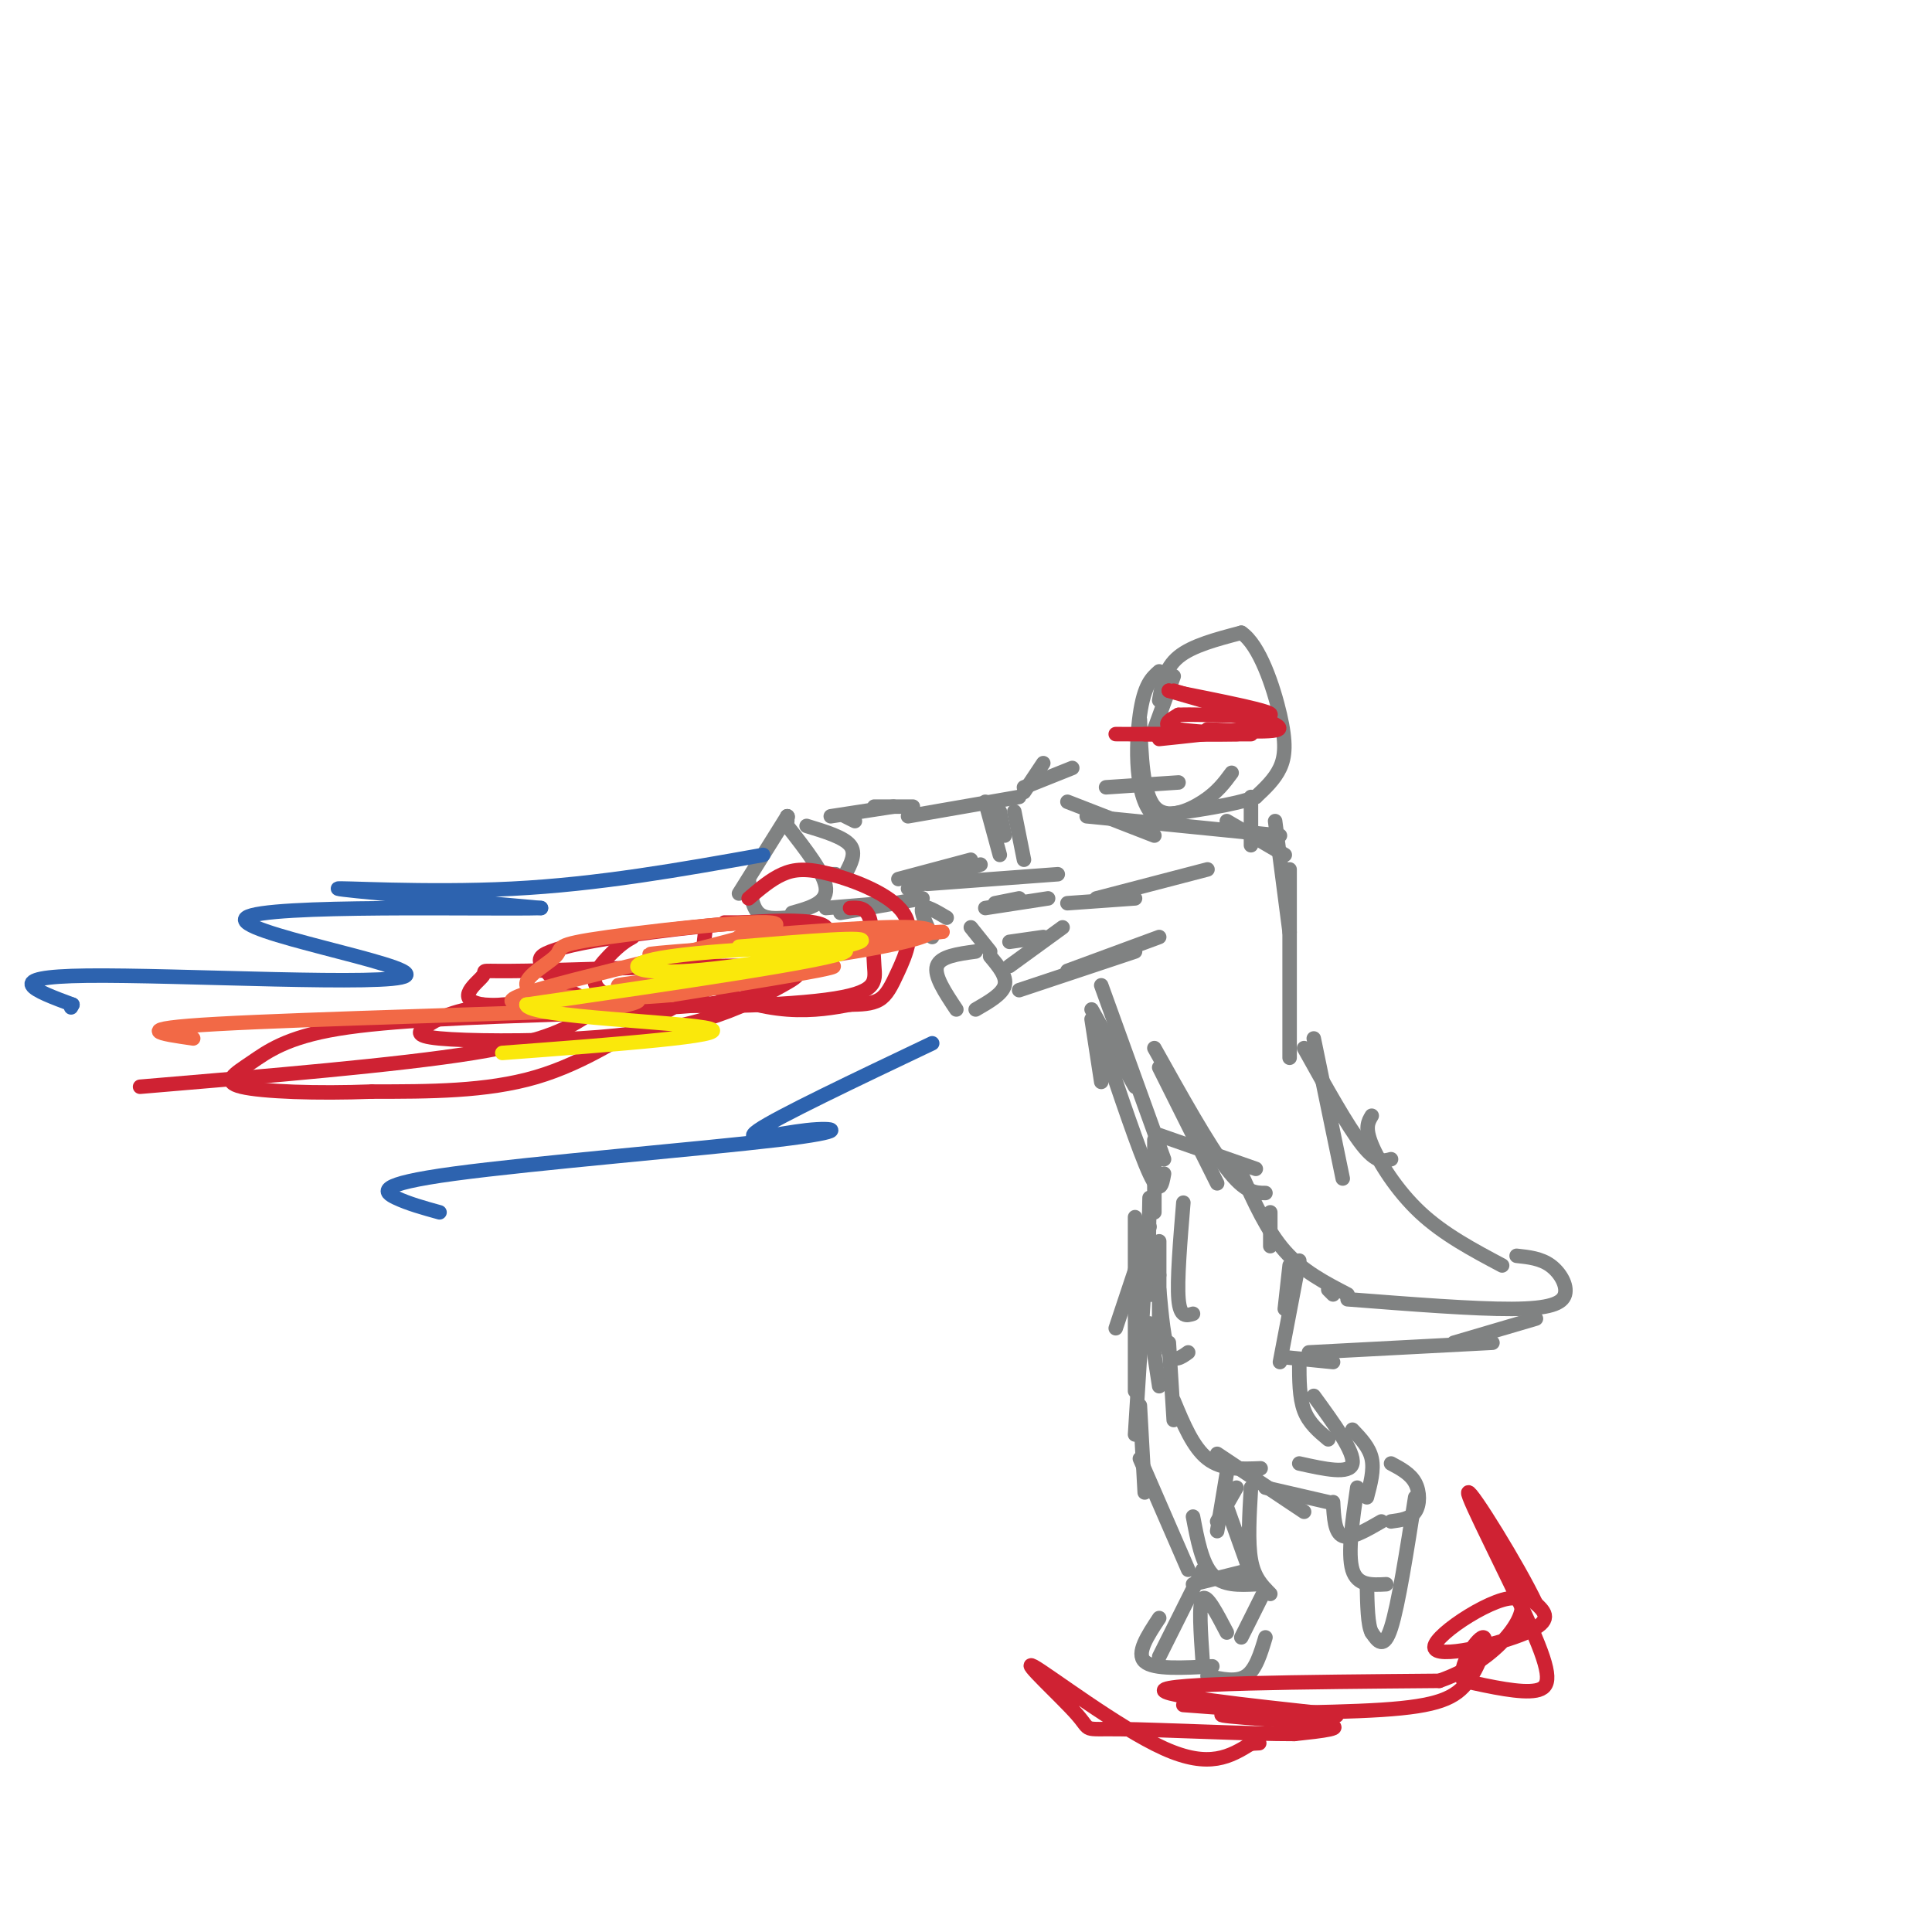 <svg viewBox='0 0 400 400' version='1.1' xmlns='http://www.w3.org/2000/svg' xmlns:xlink='http://www.w3.org/1999/xlink'><g fill='none' stroke='#808282' stroke-width='3' stroke-linecap='round' stroke-linejoin='round'><path d='M163,169c0.000,0.000 0.100,0.100 0.1,0.1'/><path d='M163,169c0.000,0.000 0.000,1.000 0,1'/><path d='M163,171c3.917,5.000 7.833,10.000 8,13c0.167,3.000 -3.417,4.000 -7,5'/><path d='M163,169c0.000,0.000 -10.000,16.000 -10,16'/><path d='M155,182c0.333,2.833 0.667,5.667 2,7c1.333,1.333 3.667,1.167 6,1'/><path d='M175,169c0.000,0.000 2.000,1.000 2,1'/><path d='M167,171c3.833,1.167 7.667,2.333 9,4c1.333,1.667 0.167,3.833 -1,6'/><path d='M173,181c0.000,0.000 -2.000,0.000 -2,0'/><path d='M196,190c-2.250,-1.333 -4.500,-2.667 -5,-2c-0.500,0.667 0.750,3.333 2,6'/><path d='M202,197c-3.667,0.500 -7.333,1.000 -8,3c-0.667,2.000 1.667,5.500 4,9'/><path d='M205,198c1.750,2.083 3.500,4.167 3,6c-0.500,1.833 -3.250,3.417 -6,5'/><path d='M201,192c0.000,0.000 4.000,5.000 4,5'/><path d='M172,169c0.000,0.000 13.000,-2.000 13,-2'/><path d='M181,167c0.000,0.000 8.000,0.000 8,0'/><path d='M209,200c0.000,0.000 11.000,-8.000 11,-8'/><path d='M209,195c0.000,0.000 7.000,-1.000 7,-1'/><path d='M171,188c0.000,0.000 12.000,-1.000 12,-1'/><path d='M174,189c0.000,0.000 17.000,-3.000 17,-3'/><path d='M206,187c0.000,0.000 5.000,-1.000 5,-1'/><path d='M204,188c0.000,0.000 13.000,-2.000 13,-2'/><path d='M188,184c0.000,0.000 15.000,-5.000 15,-5'/><path d='M186,182c0.000,0.000 15.000,-4.000 15,-4'/><path d='M204,166c0.000,0.000 3.000,11.000 3,11'/><path d='M188,169c0.000,0.000 23.000,-4.000 23,-4'/><path d='M192,183c0.000,0.000 27.000,-2.000 27,-2'/><path d='M221,187c0.000,0.000 14.000,-1.000 14,-1'/><path d='M211,205c0.000,0.000 24.000,-8.000 24,-8'/><path d='M221,201c0.000,0.000 19.000,-7.000 19,-7'/><path d='M227,186c0.000,0.000 23.000,-6.000 23,-6'/><path d='M210,168c0.000,0.000 2.000,10.000 2,10'/><path d='M207,168c0.000,0.000 1.000,5.000 1,5'/><path d='M212,164c0.000,0.000 4.000,-6.000 4,-6'/><path d='M212,163c0.000,0.000 10.000,-4.000 10,-4'/><path d='M229,163c0.000,0.000 15.000,-1.000 15,-1'/><path d='M259,165c0.000,0.000 0.000,10.000 0,10'/><path d='M264,170c0.000,0.000 3.000,23.000 3,23'/><path d='M267,180c0.000,0.000 0.000,39.000 0,39'/><path d='M228,204c0.000,0.000 13.000,36.000 13,36'/><path d='M240,221c0.000,0.000 12.000,24.000 12,24'/><path d='M272,215c0.000,0.000 6.000,29.000 6,29'/><path d='M226,209c0.000,0.000 9.000,16.000 9,16'/><path d='M239,217c5.583,10.000 11.167,20.000 15,25c3.833,5.000 5.917,5.000 8,5'/><path d='M270,217c4.500,8.083 9.000,16.167 12,20c3.000,3.833 4.500,3.417 6,3'/><path d='M284,231c-0.733,1.222 -1.467,2.444 0,6c1.467,3.556 5.133,9.444 10,14c4.867,4.556 10.933,7.778 17,11'/><path d='M257,243c2.667,5.917 5.333,11.833 9,16c3.667,4.167 8.333,6.583 13,9'/><path d='M314,260c2.494,0.268 4.988,0.536 7,2c2.012,1.464 3.542,4.125 3,6c-0.542,1.875 -3.155,2.964 -11,3c-7.845,0.036 -20.923,-0.982 -34,-2'/><path d='M276,268c0.000,0.000 -1.000,-1.000 -1,-1'/><path d='M226,211c0.000,0.000 2.000,13.000 2,13'/><path d='M228,215c3.917,11.667 7.833,23.333 10,28c2.167,4.667 2.583,2.333 3,0'/><path d='M263,251c0.000,0.000 0.000,7.000 0,7'/><path d='M239,236c0.000,0.000 0.000,15.000 0,15'/><path d='M240,235c0.000,0.000 20.000,7.000 20,7'/><path d='M238,248c-0.167,8.167 -0.333,16.333 0,19c0.333,2.667 1.167,-0.167 2,-3'/><path d='M245,249c-0.667,8.083 -1.333,16.167 -1,20c0.333,3.833 1.667,3.417 3,3'/><path d='M267,262c0.000,0.000 -1.000,9.000 -1,9'/><path d='M269,261c0.000,0.000 -4.000,21.000 -4,21'/><path d='M240,257c0.000,0.000 0.000,19.000 0,19'/><path d='M240,267c0.500,5.417 1.000,10.833 2,13c1.000,2.167 2.500,1.083 4,0'/><path d='M238,274c0.000,0.000 2.000,13.000 2,13'/><path d='M242,278c0.000,0.000 1.000,16.000 1,16'/><path d='M243,290c2.000,4.833 4.000,9.667 7,12c3.000,2.333 7.000,2.167 11,2'/><path d='M269,282c0.000,3.667 0.000,7.333 1,10c1.000,2.667 3.000,4.333 5,6'/><path d='M272,289c4.250,5.833 8.500,11.667 8,14c-0.500,2.333 -5.750,1.167 -11,0'/><path d='M252,301c0.000,0.000 18.000,12.000 18,12'/><path d='M262,308c0.000,0.000 13.000,3.000 13,3'/><path d='M280,296c1.750,1.833 3.500,3.667 4,6c0.500,2.333 -0.250,5.167 -1,8'/><path d='M276,311c0.167,3.167 0.333,6.333 2,7c1.667,0.667 4.833,-1.167 8,-3'/><path d='M281,308c-1.000,6.833 -2.000,13.667 -1,17c1.000,3.333 4.000,3.167 7,3'/><path d='M288,303c2.000,1.067 4.000,2.133 5,4c1.000,1.867 1.000,4.533 0,6c-1.000,1.467 -3.000,1.733 -5,2'/><path d='M293,310c-1.750,11.167 -3.500,22.333 -5,27c-1.500,4.667 -2.750,2.833 -4,1'/><path d='M284,338c-0.833,-1.500 -0.917,-5.750 -1,-10'/><path d='M238,254c0.000,0.000 -7.000,21.000 -7,21'/><path d='M235,252c0.000,0.000 0.000,36.000 0,36'/><path d='M237,265c0.000,0.000 -2.000,32.000 -2,32'/><path d='M256,308c0.000,0.000 -4.000,7.000 -4,7'/><path d='M254,305c0.000,0.000 -2.000,12.000 -2,12'/><path d='M236,291c0.000,0.000 1.000,18.000 1,18'/><path d='M236,302c0.000,0.000 10.000,23.000 10,23'/><path d='M254,312c0.000,0.000 5.000,14.000 5,14'/><path d='M259,308c-0.333,5.667 -0.667,11.333 0,15c0.667,3.667 2.333,5.333 4,7'/><path d='M247,314c0.917,4.833 1.833,9.667 4,12c2.167,2.333 5.583,2.167 9,2'/><path d='M259,325c0.000,0.000 -12.000,3.000 -12,3'/><path d='M249,325c0.000,0.000 -9.000,18.000 -9,18'/><path d='M240,335c-2.417,3.667 -4.833,7.333 -3,9c1.833,1.667 7.917,1.333 14,1'/><path d='M249,344c-0.417,-6.000 -0.833,-12.000 0,-13c0.833,-1.000 2.917,3.000 5,7'/><path d='M250,347c3.000,0.667 6.000,1.333 8,0c2.000,-1.333 3.000,-4.667 4,-8'/><path d='M257,339c0.000,0.000 5.000,-10.000 5,-10'/><path d='M266,281c0.000,0.000 10.000,1.000 10,1'/><path d='M271,280c0.000,0.000 38.000,-2.000 38,-2'/><path d='M301,278c0.000,0.000 17.000,-5.000 17,-5'/><path d='M266,177c0.000,0.000 -12.000,-7.000 -12,-7'/><path d='M221,166c0.000,0.000 18.000,7.000 18,7'/><path d='M225,169c0.000,0.000 40.000,4.000 40,4'/><path d='M236,149c0.289,7.578 0.578,15.156 3,18c2.422,2.844 6.978,0.956 10,-1c3.022,-1.956 4.511,-3.978 6,-6'/><path d='M239,151c0.000,0.000 4.000,-11.000 4,-11'/><path d='M240,145c0.583,-3.333 1.167,-6.667 4,-9c2.833,-2.333 7.917,-3.667 13,-5'/><path d='M257,131c3.762,2.488 6.667,11.208 8,17c1.333,5.792 1.095,8.655 0,11c-1.095,2.345 -3.048,4.173 -5,6'/><path d='M260,165c-4.333,1.667 -12.667,2.833 -21,4'/><path d='M239,169c-4.111,-3.644 -3.889,-14.756 -3,-21c0.889,-6.244 2.444,-7.622 4,-9'/></g>
<g fill='none' stroke='#cf2233' stroke-width='3' stroke-linecap='round' stroke-linejoin='round'><path d='M155,186c2.283,-1.956 4.567,-3.911 7,-5c2.433,-1.089 5.017,-1.311 10,0c4.983,1.311 12.367,4.156 15,8c2.633,3.844 0.517,8.689 -1,12c-1.517,3.311 -2.433,5.089 -4,6c-1.567,0.911 -3.783,0.956 -6,1'/><path d='M176,208c-3.000,0.548 -7.500,1.417 -13,1c-5.500,-0.417 -12.000,-2.119 -15,-5c-3.000,-2.881 -2.500,-6.940 -2,-11'/><path d='M176,188c1.606,-0.092 3.213,-0.185 4,2c0.787,2.185 0.755,6.646 1,10c0.245,3.354 0.767,5.600 -10,7c-10.767,1.400 -32.822,1.954 -42,0c-9.178,-1.954 -5.479,-6.415 -3,-9c2.479,-2.585 3.740,-3.292 5,-4'/><path d='M150,191c0.000,0.000 10.000,0.000 10,0'/><path d='M163,191c0.023,3.627 0.046,7.254 -1,10c-1.046,2.746 -3.161,4.610 -10,6c-6.839,1.390 -18.403,2.306 -26,1c-7.597,-1.306 -11.227,-4.836 -13,-7c-1.773,-2.164 -1.688,-2.964 1,-4c2.688,-1.036 7.978,-2.309 21,-4c13.022,-1.691 33.775,-3.802 36,-1c2.225,2.802 -14.079,10.515 -29,14c-14.921,3.485 -28.461,2.743 -42,2'/><path d='M100,208c-6.298,-1.016 -1.042,-4.555 0,-6c1.042,-1.445 -2.129,-0.797 9,-1c11.129,-0.203 36.559,-1.258 48,-1c11.441,0.258 8.891,1.827 5,4c-3.891,2.173 -9.125,4.949 -16,7c-6.875,2.051 -15.391,3.376 -26,4c-10.609,0.624 -23.311,0.545 -29,0c-5.689,-0.545 -4.365,-1.558 -2,-3c2.365,-1.442 5.772,-3.315 15,-4c9.228,-0.685 24.278,-0.184 31,0c6.722,0.184 5.118,0.049 0,3c-5.118,2.951 -13.748,8.986 -24,12c-10.252,3.014 -22.126,3.007 -34,3'/><path d='M77,226c-11.356,0.439 -22.745,0.035 -27,-1c-4.255,-1.035 -1.376,-2.702 2,-5c3.376,-2.298 7.250,-5.228 18,-7c10.750,-1.772 28.375,-2.386 46,-3'/><path d='M122,210c-4.250,2.750 -8.500,5.500 -24,8c-15.500,2.500 -42.250,4.750 -69,7'/></g>
<g fill='none' stroke='#f26946' stroke-width='3' stroke-linecap='round' stroke-linejoin='round'><path d='M153,194c14.695,-1.158 29.391,-2.316 36,-2c6.609,0.316 5.132,2.105 -12,5c-17.132,2.895 -49.920,6.895 -49,7c0.920,0.105 35.549,-3.684 43,-4c7.451,-0.316 -12.274,2.842 -32,6'/><path d='M139,206c-11.858,1.086 -25.505,0.802 -29,-1c-3.495,-1.802 3.160,-5.122 5,-7c1.840,-1.878 -1.134,-2.313 11,-4c12.134,-1.688 39.376,-4.628 34,-2c-5.376,2.628 -43.370,10.823 -52,14c-8.630,3.177 12.106,1.336 20,1c7.894,-0.336 2.947,0.832 -2,2'/><path d='M126,209c-18.089,0.844 -62.311,1.956 -81,3c-18.689,1.044 -11.844,2.022 -5,3'/><path d='M156,196c22.244,-1.711 44.489,-3.422 38,-3c-6.489,0.422 -41.711,2.978 -54,4c-12.289,1.022 -1.644,0.511 9,0'/></g>
<g fill='none' stroke='#fae80b' stroke-width='3' stroke-linecap='round' stroke-linejoin='round'><path d='M153,196c14.016,-1.167 28.032,-2.335 25,-1c-3.032,1.335 -23.112,5.172 -35,6c-11.888,0.828 -15.585,-1.354 -4,-3c11.585,-1.646 38.453,-2.756 36,-1c-2.453,1.756 -34.226,6.378 -66,11'/><path d='M109,208c0.089,2.600 33.311,3.600 38,5c4.689,1.400 -19.156,3.200 -43,5'/></g>
<g fill='none' stroke='#2d63af' stroke-width='3' stroke-linecap='round' stroke-linejoin='round'><path d='M158,177c-17.022,3.044 -34.044,6.089 -52,7c-17.956,0.911 -36.844,-0.311 -36,0c0.844,0.311 21.422,2.156 42,4'/><path d='M112,188c-10.360,0.325 -57.262,-0.861 -61,2c-3.738,2.861 35.686,9.770 33,12c-2.686,2.230 -47.482,-0.220 -66,0c-18.518,0.220 -10.759,3.110 -3,6'/><path d='M15,208c-0.500,1.000 -0.250,0.500 0,0'/><path d='M193,216c-16.015,7.621 -32.031,15.242 -36,18c-3.969,2.758 4.108,0.653 10,0c5.892,-0.653 9.600,0.144 -6,2c-15.600,1.856 -50.508,4.769 -67,7c-16.492,2.231 -14.569,3.780 -12,5c2.569,1.220 5.785,2.110 9,3'/></g>
<g fill='none' stroke='#cf2233' stroke-width='3' stroke-linecap='round' stroke-linejoin='round'><path d='M243,143c0.000,0.000 20.000,6.000 20,6'/><path d='M263,149c-0.500,1.667 -11.750,2.833 -23,4'/><path d='M240,152c9.750,0.000 19.500,0.000 19,0c-0.500,0.000 -11.250,0.000 -22,0'/><path d='M237,152c-5.608,-0.006 -8.627,-0.022 -3,0c5.627,0.022 19.900,0.083 22,0c2.100,-0.083 -7.971,-0.309 -12,-1c-4.029,-0.691 -2.014,-1.845 0,-3'/><path d='M244,148c5.156,-0.244 18.044,0.644 19,0c0.956,-0.644 -10.022,-2.822 -21,-5'/><path d='M242,143c2.244,0.733 18.356,5.067 22,7c3.644,1.933 -5.178,1.467 -14,1'/><path d='M245,353c18.244,1.356 36.489,2.711 31,2c-5.489,-0.711 -34.711,-3.489 -35,-5c-0.289,-1.511 28.356,-1.756 57,-2'/><path d='M298,348c13.769,-4.794 19.691,-15.780 16,-17c-3.691,-1.220 -16.994,7.325 -17,10c-0.006,2.675 13.284,-0.522 19,-3c5.716,-2.478 3.858,-4.239 2,-6'/><path d='M318,332c-3.585,-7.620 -13.549,-23.671 -14,-23c-0.451,0.671 8.609,18.065 13,28c4.391,9.935 4.112,12.410 1,13c-3.112,0.590 -9.056,-0.705 -15,-2'/><path d='M303,348c-1.356,-2.799 2.754,-8.797 4,-9c1.246,-0.203 -0.370,5.387 -3,9c-2.630,3.613 -6.272,5.247 -18,6c-11.728,0.753 -31.542,0.626 -33,1c-1.458,0.374 15.441,1.250 21,2c5.559,0.750 -0.220,1.375 -6,2'/><path d='M268,359c-8.782,0.029 -27.737,-0.898 -36,-1c-8.263,-0.102 -5.833,0.622 -9,-3c-3.167,-3.622 -11.929,-11.591 -9,-10c2.929,1.591 17.551,12.740 27,17c9.449,4.260 13.724,1.630 18,-1'/><path d='M259,361c3.000,-0.167 1.500,-0.083 0,0'/></g>
</svg>